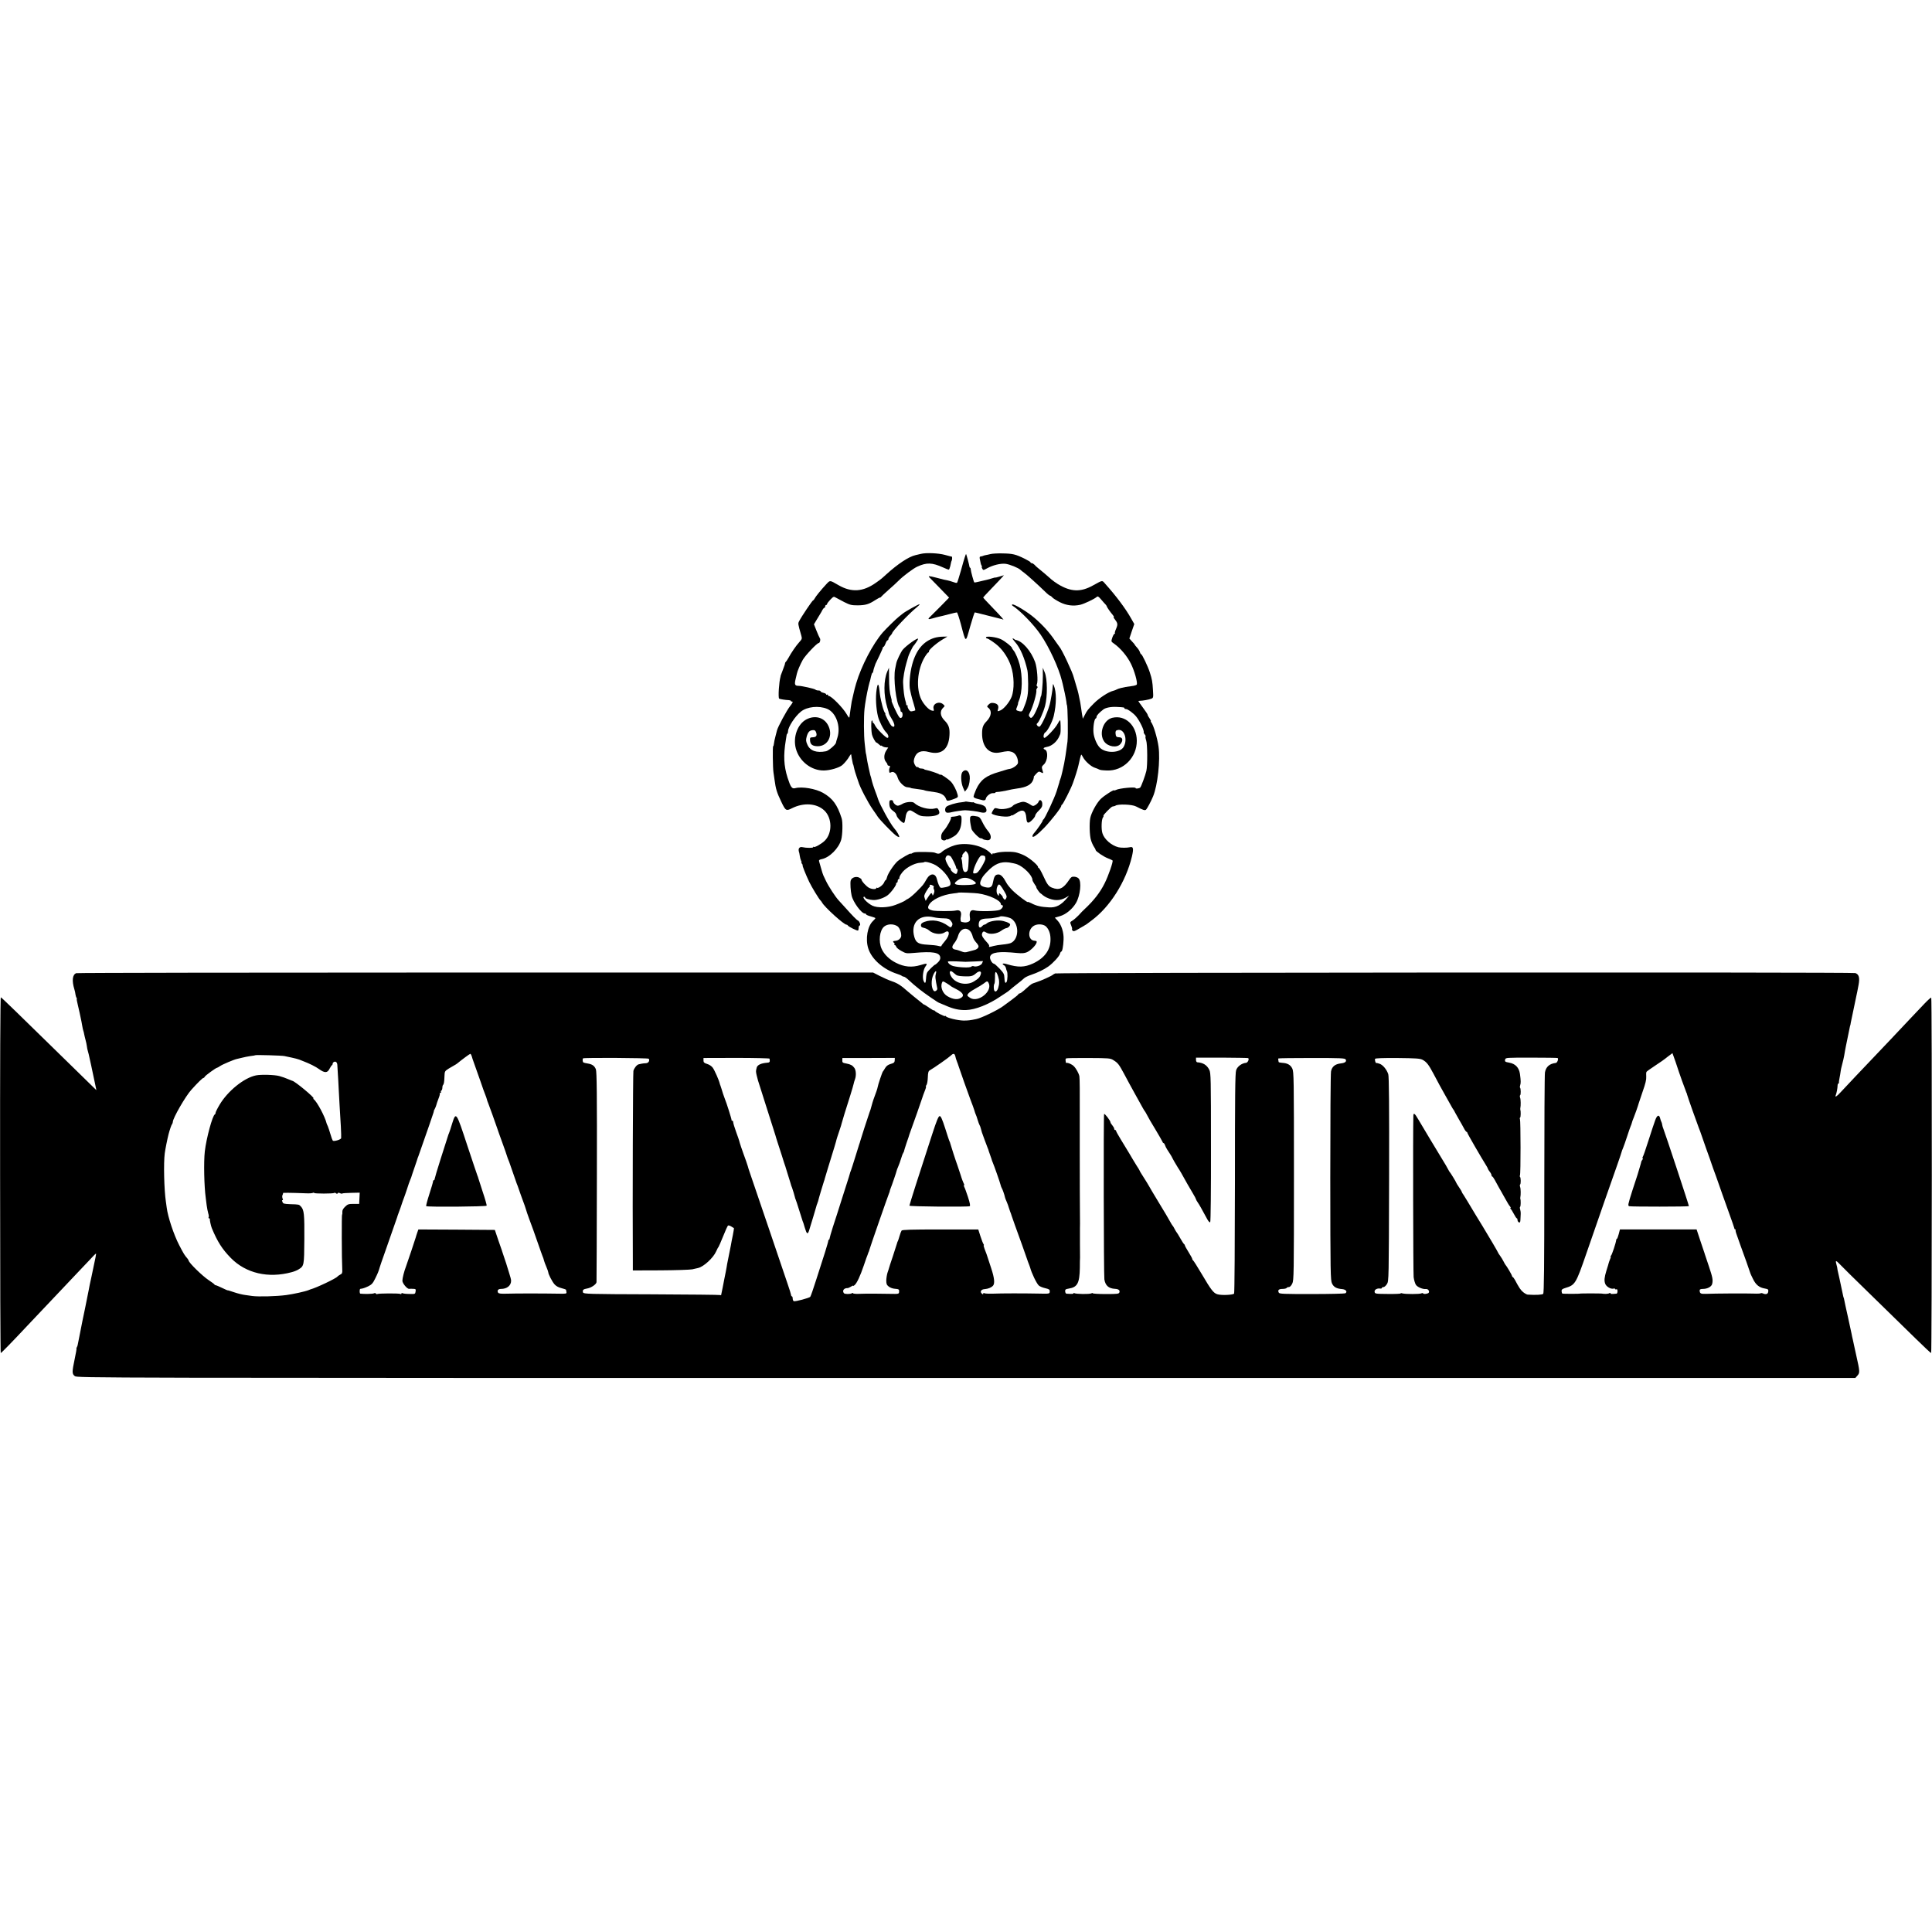 <?xml version="1.0" standalone="no"?>
<!DOCTYPE svg PUBLIC "-//W3C//DTD SVG 20010904//EN"
 "http://www.w3.org/TR/2001/REC-SVG-20010904/DTD/svg10.dtd">
<svg version="1.0" xmlns="http://www.w3.org/2000/svg"
 width="2079pt" height="2079pt" viewBox="0 0 2079 2079"
 preserveAspectRatio="xMidYMid meet">
<g transform="translate(0,2079) scale(0.1,-0.1)"
fill="#000000" stroke="none">
<path d="M9910 14830 c-19 -4 -46 -11 -59 -14 -73 -17 -188 -93 -313 -206 -56
-51 -60 -54 -114 -92 -137 -97 -261 -105 -399 -26 -99 57 -91 56 -133 12 -60
-65 -116 -134 -126 -155 -5 -10 -12 -19 -16 -19 -8 0 -126 -176 -150 -223 -14
-29 -15 -25 23 -157 9 -33 7 -38 -22 -70 -34 -37 -85 -111 -117 -170 -11 -19
-23 -38 -27 -41 -5 -3 -9 -10 -9 -15 -1 -10 -4 -21 -30 -89 -11 -27 -19 -51
-19 -52 1 -2 1 -4 0 -5 -16 -54 -27 -223 -15 -235 5 -6 70 -16 104 -17 12 -1
22 -4 22 -8 0 -5 7 -8 15 -8 11 0 3 -16 -24 -50 -35 -44 -130 -220 -140 -260
-2 -8 -10 -38 -17 -66 -8 -29 -15 -64 -16 -78 -1 -14 -5 -26 -8 -26 -7 0 -4
-235 3 -280 3 -19 9 -57 12 -83 13 -97 24 -134 72 -234 47 -99 53 -102 116
-70 126 63 266 53 348 -25 85 -81 87 -244 4 -325 -36 -35 -109 -76 -119 -66
-3 4 -6 2 -6 -4 0 -9 -74 -9 -117 1 -26 6 -43 -12 -38 -39 2 -11 4 -20 5 -20
1 0 3 -15 6 -33 2 -18 9 -42 14 -53 6 -10 8 -19 4 -19 -3 0 -1 -7 6 -15 7 -8
10 -15 7 -15 -7 0 34 -102 71 -180 26 -55 109 -191 122 -200 4 -3 11 -13 16
-22 27 -50 235 -238 263 -238 5 0 11 -3 13 -7 5 -14 105 -63 112 -56 3 3 6 17
6 30 0 13 4 23 9 23 16 0 3 43 -16 54 -18 9 -59 52 -136 138 -21 24 -53 59
-72 79 -37 40 -110 152 -139 214 -10 22 -22 47 -26 55 -4 8 -15 42 -24 75 -9
33 -19 67 -22 77 -4 12 4 18 28 23 85 17 183 116 210 209 15 54 18 191 5 230
-47 147 -96 214 -200 274 -79 45 -226 70 -299 51 -36 -10 -50 10 -83 112 -41
130 -46 240 -19 404 4 28 8 53 9 57 0 3 3 10 8 14 4 4 7 15 7 25 0 45 76 162
139 212 66 53 193 66 282 29 95 -39 148 -187 111 -307 -9 -27 -16 -53 -16 -57
-2 -20 -79 -86 -107 -92 -101 -20 -171 4 -200 69 -17 38 -18 51 -9 86 14 51
31 70 66 72 21 2 29 -4 37 -26 11 -35 0 -50 -40 -51 -25 -1 -28 -4 -26 -34 2
-43 26 -61 82 -62 113 0 171 122 109 231 -45 80 -139 104 -228 59 -97 -49
-149 -191 -116 -315 37 -137 166 -238 302 -236 68 1 163 29 198 58 29 26 58
62 78 97 10 17 18 24 18 16 1 -8 3 -24 5 -35 2 -11 6 -31 9 -45 2 -14 5 -25 6
-25 2 0 5 -15 14 -54 3 -13 13 -47 23 -75 9 -28 18 -53 19 -56 16 -58 104
-227 157 -302 23 -33 47 -67 52 -76 23 -35 153 -169 193 -200 18 -14 35 -22
38 -19 7 7 -24 61 -56 97 -39 45 -152 251 -171 310 -4 14 -19 57 -34 95 -14
39 -28 81 -31 95 -3 14 -8 34 -11 45 -4 11 -7 22 -8 25 0 3 -9 39 -18 80 -9
41 -19 91 -21 110 -3 19 -5 35 -6 35 -1 0 -3 11 -5 25 -1 14 -6 54 -10 90 -10
83 -11 285 -2 372 6 59 26 171 42 238 12 50 14 55 16 60 1 3 3 10 4 15 12 56
19 75 24 75 4 0 7 8 8 18 1 9 7 31 13 47 6 17 11 31 11 32 0 1 18 39 40 83 21
44 39 85 39 90 0 6 4 10 8 10 4 0 14 16 21 35 7 19 17 35 22 35 5 0 9 6 9 13
0 7 9 23 20 35 11 12 20 24 20 27 0 22 183 214 264 279 20 16 34 31 32 34 -6
5 -158 -80 -183 -102 -7 -6 -24 -20 -39 -31 -31 -24 -138 -129 -175 -171 -107
-124 -230 -359 -286 -548 -14 -48 -17 -60 -28 -108 -4 -20 -17 -75 -20 -88 -1
-3 -5 -32 -10 -65 -5 -33 -9 -64 -10 -70 -1 -5 -3 -19 -4 -30 -1 -14 -9 -6
-30 30 -39 68 -164 195 -191 195 -6 0 -10 5 -10 11 0 5 -4 7 -10 4 -5 -3 -10
-2 -10 4 0 5 -13 12 -30 16 -16 4 -30 11 -30 16 0 5 -10 9 -23 9 -13 0 -27 4
-32 9 -10 10 -149 41 -182 41 -38 0 -45 13 -33 66 7 27 13 56 15 64 5 27 38
104 64 150 25 45 152 180 170 180 14 0 24 39 13 53 -5 7 -21 43 -36 81 l-27
68 28 47 c15 25 33 55 40 66 7 11 18 30 24 43 7 12 16 22 21 22 4 0 8 7 8 15
0 8 5 15 10 15 6 0 10 5 10 10 0 6 16 27 36 48 32 33 37 35 57 22 12 -7 54
-29 92 -49 62 -31 78 -35 146 -35 83 1 120 12 187 56 24 15 47 28 52 28 4 0
10 3 12 8 2 4 37 36 77 72 41 36 91 81 110 101 49 50 159 132 201 151 102 47
160 45 278 -8 29 -13 56 -24 61 -24 5 0 12 17 17 38 9 43 11 51 13 55 7 8 10
47 3 47 -4 0 -37 9 -74 19 -70 19 -200 25 -258 11z"/>
<path d="M10660 14828 c-19 -5 -44 -10 -55 -12 -11 -2 -21 -5 -22 -6 -4 -3
-19 -7 -34 -9 -8 -1 -9 -12 -4 -33 3 -18 7 -37 9 -43 1 -5 5 -16 9 -22 5 -7 6
-13 2 -13 -3 0 -1 -9 5 -19 10 -19 11 -19 53 4 59 33 144 54 197 48 46 -6 138
-43 162 -66 7 -7 24 -20 37 -29 27 -19 147 -127 222 -200 27 -27 53 -48 58
-48 4 0 16 -8 25 -19 9 -10 45 -33 81 -51 69 -35 144 -45 219 -28 43 10 150
61 176 83 13 12 20 8 50 -27 19 -23 41 -47 48 -54 6 -7 12 -15 12 -19 0 -7 38
-62 64 -92 11 -13 16 -23 11 -23 -4 0 -2 -8 6 -17 37 -47 40 -60 20 -107 -11
-24 -17 -47 -14 -50 4 -3 2 -6 -4 -6 -5 0 -16 -19 -24 -42 -13 -41 -13 -42 16
-62 70 -48 145 -137 185 -219 38 -77 72 -198 63 -223 -2 -6 -27 -14 -56 -17
-29 -4 -59 -8 -67 -10 -8 -2 -31 -7 -50 -11 -19 -5 -39 -12 -45 -16 -5 -4 -22
-10 -37 -14 -49 -11 -151 -78 -208 -136 -66 -67 -72 -76 -98 -126 l-20 -38 -5
29 c-3 17 -9 52 -12 78 -8 59 -10 68 -30 162 -2 11 -13 52 -25 90 -12 39 -23
77 -25 85 -12 54 -131 306 -155 330 -3 3 -25 34 -50 70 -58 85 -127 162 -216
239 -77 67 -230 159 -242 146 -4 -3 -2 -9 4 -13 83 -53 228 -203 302 -311 92
-135 195 -358 228 -493 2 -10 6 -26 9 -35 12 -46 36 -162 40 -193 2 -19 4 -35
5 -35 10 0 15 -322 7 -395 -4 -25 -8 -61 -11 -80 -3 -19 -8 -51 -10 -70 -7
-48 -22 -126 -32 -165 -2 -5 -6 -22 -9 -37 -3 -15 -10 -40 -16 -55 -6 -16 -10
-28 -9 -28 1 0 -1 -7 -4 -15 -2 -8 -14 -46 -26 -85 -24 -75 -128 -298 -142
-303 -4 -2 -8 -8 -8 -13 0 -10 -64 -102 -92 -133 -10 -11 -18 -26 -18 -33 0
-26 52 12 130 93 77 81 180 213 180 232 0 6 4 12 9 14 10 4 95 171 116 230 23
62 53 159 59 188 15 71 28 120 32 120 2 0 10 -13 18 -28 22 -43 86 -100 126
-113 19 -7 40 -14 45 -18 13 -7 30 -10 85 -12 177 -8 325 140 323 322 -2 164
-124 278 -263 245 -97 -23 -148 -170 -88 -255 39 -56 136 -72 174 -28 31 36
27 72 -9 73 -34 1 -40 7 -43 43 -1 23 3 31 22 35 70 18 112 -97 66 -180 -37
-68 -193 -74 -257 -9 -31 30 -63 105 -68 160 -6 56 8 148 23 153 6 2 10 11 10
19 0 14 29 45 72 78 25 20 83 31 143 28 79 -4 85 -5 85 -15 0 -4 7 -8 17 -8
19 0 79 -44 108 -79 40 -49 90 -153 82 -172 -1 -3 4 -13 12 -23 8 -9 11 -19 8
-22 -3 -3 0 -22 7 -42 14 -39 15 -271 2 -327 -11 -48 -55 -168 -66 -179 -11
-11 -50 -16 -50 -6 0 15 -176 -2 -210 -20 -11 -6 -20 -8 -20 -5 0 13 -106 -54
-146 -93 -44 -44 -101 -148 -112 -206 -11 -57 -7 -191 8 -236 7 -25 22 -57 32
-72 10 -14 18 -30 18 -35 1 -14 86 -72 132 -89 24 -9 46 -20 50 -23 10 -9 -45
-167 -86 -248 -49 -98 -117 -185 -218 -279 -13 -11 -40 -39 -60 -62 -21 -22
-51 -48 -67 -58 -28 -17 -28 -18 -14 -52 8 -19 12 -36 9 -39 -3 -3 0 -11 7
-18 9 -9 21 -6 57 15 25 15 56 33 70 41 14 8 27 16 30 19 3 3 23 18 45 34 199
146 370 417 435 687 21 90 16 112 -23 102 -27 -7 -95 -7 -122 0 -76 19 -153
87 -172 151 -14 44 -10 151 6 170 6 7 8 15 5 18 -6 6 83 97 97 99 13 2 29 6
32 9 25 20 179 15 222 -8 78 -40 94 -45 107 -35 12 11 54 89 76 143 50 120 79
391 59 535 -13 93 -55 234 -78 261 -6 8 -8 14 -5 14 4 0 -2 13 -13 29 -12 16
-21 33 -21 39 0 5 -22 39 -50 76 -27 37 -50 69 -50 71 0 2 8 4 18 4 27 0 94
12 120 22 23 9 24 12 19 92 -5 90 -10 118 -34 192 -21 65 -83 195 -93 195 -4
0 -10 10 -14 23 -3 12 -17 34 -31 49 -14 15 -25 29 -25 32 0 2 -13 18 -29 34
l-28 31 26 78 27 78 -34 60 c-60 107 -163 244 -279 373 -35 40 -24 41 -130
-17 -134 -75 -239 -71 -378 13 -27 17 -59 40 -71 51 -25 23 -118 103 -147 125
-10 8 -27 23 -35 33 -9 9 -22 17 -29 17 -7 0 -13 4 -13 8 0 5 -28 22 -62 39
-100 49 -128 56 -243 58 -49 1 -106 -2 -125 -7z"/>
<path d="M10380 14788 c-7 -24 -14 -47 -16 -53 -2 -11 -43 -154 -49 -170 -1
-5 -6 -19 -10 -31 -6 -20 -8 -21 -48 -7 -23 8 -51 16 -62 18 -24 4 -42 8 -121
29 -78 20 -90 20 -72 2 7 -7 57 -59 112 -115 l99 -102 -84 -86 c-46 -47 -96
-97 -111 -111 -40 -36 -35 -42 19 -26 26 8 57 16 68 18 11 2 57 13 102 25 45
12 85 21 90 21 5 0 24 -57 43 -127 55 -208 49 -206 99 -28 24 85 47 155 51
155 4 0 61 -14 126 -31 65 -17 130 -33 143 -36 14 -2 29 -7 35 -10 16 -10 -19
30 -121 136 -51 52 -93 98 -93 101 0 3 42 48 93 101 50 52 101 105 111 117
l19 22 -46 -14 c-26 -8 -47 -13 -47 -11 0 2 -21 -4 -47 -12 -27 -8 -59 -17
-73 -19 -14 -3 -42 -10 -64 -15 -21 -6 -40 -8 -42 -6 -6 6 -37 119 -38 140 0
9 -3 17 -6 17 -4 0 -7 6 -8 13 -1 14 -32 131 -36 135 -2 1 -9 -17 -16 -40z"/>
<path d="M10055 13926 c-119 -37 -197 -131 -239 -286 -26 -95 -36 -230 -22
-278 3 -10 7 -30 10 -45 3 -15 15 -59 27 -97 12 -39 20 -72 18 -74 -2 -2 -15
-6 -30 -9 -20 -5 -28 -1 -42 22 -9 15 -14 31 -10 35 3 3 1 6 -5 6 -7 0 -11 3
-10 8 1 4 -4 27 -12 52 -10 37 -18 97 -22 185 -2 37 17 149 34 204 11 36 21
71 22 76 2 14 48 109 56 115 10 9 50 68 50 75 0 20 -129 -72 -167 -118 -19
-24 -62 -113 -68 -143 -3 -16 -9 -42 -12 -59 -22 -102 10 -373 49 -419 4 -6 8
-18 8 -28 0 -10 4 -18 9 -18 15 0 19 -49 4 -61 -11 -9 -17 -8 -28 7 -22 28
-89 174 -80 174 2 0 -1 15 -6 33 -16 52 -22 115 -22 222 l-1 100 -18 -41 c-40
-93 -41 -253 -1 -384 9 -30 18 -61 19 -69 1 -7 17 -36 34 -64 35 -57 32 -96
-5 -69 -15 10 -78 132 -68 132 4 0 3 4 -3 8 -6 4 -19 38 -29 76 -23 93 -24
102 -31 166 -9 80 -20 83 -31 9 -13 -83 -6 -202 15 -290 14 -54 60 -143 88
-170 24 -23 33 -59 13 -59 -17 0 -117 100 -131 131 -7 16 -16 29 -20 29 -5 0
-8 7 -8 16 0 8 -4 13 -9 10 -9 -6 -7 -112 3 -153 6 -27 38 -83 46 -83 4 0 16
-9 28 -20 12 -12 22 -18 22 -14 0 3 6 1 14 -5 7 -6 24 -12 38 -13 l26 -2 -23
-36 c-25 -40 -25 -92 -1 -119 9 -10 16 -23 16 -29 0 -7 7 -12 16 -12 11 0 14
-5 9 -17 -8 -21 -8 -22 -6 -46 1 -14 5 -16 19 -8 27 15 59 -11 73 -60 13 -43
68 -98 99 -100 21 -2 38 -5 43 -9 2 -2 17 -4 90 -14 27 -3 52 -8 56 -11 5 -2
23 -7 42 -9 19 -3 51 -8 73 -11 60 -8 100 -32 113 -65 10 -27 15 -30 40 -24
15 4 43 14 61 21 30 12 33 17 27 41 -12 47 -44 110 -72 140 -29 30 -113 87
-113 76 0 -4 -6 -2 -12 3 -13 10 -109 42 -140 47 -10 1 -21 5 -24 9 -4 4 -18
7 -30 7 -13 0 -26 5 -29 10 -4 6 -10 8 -15 5 -5 -3 -17 9 -26 26 -13 26 -14
39 -5 69 20 67 74 91 156 68 133 -36 213 27 222 178 5 78 -7 115 -54 162 -47
47 -52 102 -12 138 18 17 18 17 -3 36 -44 38 -115 4 -102 -48 6 -25 5 -26 -20
-20 -30 7 -79 58 -108 111 -64 121 -49 331 35 468 16 26 33 47 38 47 6 0 8 4
5 9 -8 12 74 85 141 126 l58 35 -50 -1 c-27 0 -68 -6 -90 -13z"/>
<path d="M10610 13931 c0 -6 5 -11 11 -11 13 0 90 -52 122 -83 58 -54 108
-133 135 -212 36 -105 39 -255 7 -335 -24 -59 -85 -132 -123 -146 -30 -11 -30
-11 -22 17 10 36 -5 57 -47 64 -25 4 -38 0 -54 -16 -20 -20 -20 -23 -6 -34 43
-31 37 -91 -16 -146 -38 -39 -48 -65 -49 -127 -2 -148 75 -233 192 -209 79 16
94 17 128 6 35 -12 60 -49 66 -99 3 -25 -3 -35 -28 -55 -17 -13 -42 -26 -56
-28 -14 -2 -32 -6 -40 -9 -8 -3 -42 -13 -75 -23 -144 -41 -203 -86 -251 -189
-17 -39 -30 -75 -27 -82 2 -6 19 -15 36 -19 18 -4 37 -9 42 -11 32 -11 50 -8
53 11 6 29 51 63 78 60 13 -1 24 1 24 5 0 4 10 8 23 8 19 0 68 8 157 28 14 3
39 7 55 9 102 13 155 42 174 96 5 16 8 29 5 29 -3 0 8 14 24 31 25 27 32 30
50 20 30 -16 31 -15 19 24 -9 31 -8 37 16 59 41 38 49 145 11 160 -25 10 -15
23 22 29 48 8 99 49 126 100 11 23 20 43 19 45 0 1 -1 3 0 5 5 20 2 137 -3
137 -4 0 -17 -19 -29 -42 -22 -42 -121 -148 -140 -148 -17 0 -9 49 9 59 24 13
76 114 91 176 30 130 31 255 1 329 -8 20 -9 20 -11 -4 -2 -33 -6 -58 -13 -100
-4 -19 -9 -48 -12 -65 -13 -82 -98 -275 -120 -275 -18 0 -37 27 -24 35 19 12
67 118 86 190 27 102 25 291 -4 360 l-21 50 1 -85 c0 -92 -13 -225 -22 -225
-1 0 -3 -9 -5 -20 -11 -63 -60 -177 -85 -200 -15 -14 -18 -14 -30 1 -12 13
-11 21 3 47 33 62 76 213 69 241 -2 4 2 14 8 21 8 9 8 15 0 20 -6 3 -7 13 -2
23 14 31 2 178 -19 237 -44 122 -140 230 -211 239 -3 1 -10 4 -14 9 -4 4 -12
7 -17 7 -5 0 8 -19 28 -41 53 -59 102 -173 131 -304 4 -16 7 -82 8 -145 1
-108 -8 -160 -41 -240 -3 -8 -7 -17 -8 -20 -12 -34 -19 -39 -44 -34 -40 10
-42 13 -26 50 7 18 12 34 10 34 -2 0 2 15 10 33 37 88 40 263 7 387 -15 56
-46 129 -65 150 -9 11 -17 23 -17 27 0 13 -76 74 -118 94 -49 24 -162 38 -162
20z"/>
<path d="M10357 12483 c-21 -24 -17 -115 7 -170 l19 -42 17 22 c23 29 33 63
36 119 3 75 -40 114 -79 71z"/>
<path d="M9570 12143 c1 -41 11 -59 49 -86 14 -9 26 -27 28 -39 4 -28 71 -94
83 -82 5 5 11 32 15 59 5 48 24 75 50 75 6 0 33 -14 60 -32 41 -27 58 -32 114
-33 73 -2 130 12 138 33 3 7 0 24 -7 37 -10 19 -17 22 -40 15 -61 -17 -175 13
-224 61 -17 16 -90 10 -124 -11 -18 -11 -41 -20 -51 -20 -20 0 -51 30 -51 48
0 7 -9 12 -20 12 -17 0 -20 -7 -20 -37z"/>
<path d="M11176 12163 c-3 -10 -18 -26 -33 -35 -25 -15 -28 -15 -64 9 -20 13
-50 25 -66 25 -27 1 -101 -27 -113 -42 -21 -29 -122 -47 -165 -30 -12 4 -26 5
-32 2 -11 -8 -36 -52 -31 -57 33 -27 180 -44 206 -23 6 6 12 7 12 4 0 -4 20 7
44 23 71 49 104 34 110 -50 5 -60 18 -66 60 -26 20 19 36 42 36 51 0 9 17 33
39 54 31 30 38 44 37 72 -1 39 -30 55 -40 23z"/>
<path d="M10387 12164 c-1 -2 -23 -5 -47 -8 -54 -5 -135 -30 -155 -46 -20 -17
-19 -56 1 -64 9 -3 33 -2 53 4 33 8 121 21 146 21 41 -1 133 -12 167 -22 52
-13 74 3 59 43 -10 26 -32 37 -106 52 -5 1 -16 5 -22 9 -7 5 -13 6 -13 4 0 -2
-18 -1 -40 3 -22 4 -41 6 -43 4z"/>
<path d="M10318 12015 c-5 -5 -46 -13 -72 -14 -11 -1 -17 -4 -13 -7 9 -9 -38
-98 -73 -137 -28 -33 -35 -52 -32 -88 2 -20 36 -31 51 -16 6 6 11 8 11 4 0
-10 79 31 99 51 36 36 52 75 57 136 3 49 1 65 -10 69 -8 3 -16 4 -18 2z"/>
<path d="M10439 11988 c-2 -30 1 -51 15 -117 4 -23 80 -101 97 -101 9 0 19 -3
23 -7 3 -4 12 -8 19 -9 7 -1 17 -3 22 -4 55 -12 64 47 14 101 -16 19 -42 59
-57 91 -21 45 -32 57 -55 62 -58 12 -77 8 -78 -16z"/>
<path d="M10274 11694 c-52 -15 -113 -47 -141 -73 -22 -21 -40 -22 -76 -6 -18
8 -189 10 -217 3 -8 -2 -21 -7 -27 -11 -7 -5 -13 -6 -13 -3 0 10 -109 -53
-141 -81 -40 -36 -106 -135 -114 -173 -4 -16 -10 -30 -13 -30 -4 0 -13 -12
-19 -28 -13 -28 -65 -66 -77 -55 -3 3 -6 2 -6 -3 0 -15 -42 -15 -76 1 -29 14
-84 73 -84 92 0 4 -12 13 -26 20 -35 16 -82 -1 -90 -34 -6 -23 -1 -113 10
-159 15 -70 106 -194 142 -194 8 0 14 -4 14 -9 0 -5 23 -15 50 -22 28 -7 50
-16 50 -19 0 -4 -12 -17 -26 -31 -59 -55 -83 -192 -51 -294 36 -116 162 -227
312 -275 22 -7 44 -16 49 -21 6 -5 16 -9 23 -9 7 0 30 -16 50 -35 47 -43 56
-51 118 -101 49 -40 200 -144 210 -145 2 0 33 -13 67 -28 85 -38 149 -52 223
-50 100 3 245 60 373 148 30 20 61 41 70 46 9 6 21 15 27 21 8 8 46 38 123 99
7 5 21 18 31 27 9 10 44 27 77 38 71 24 137 56 184 89 51 36 119 110 126 137
3 13 10 24 14 24 11 0 22 55 25 129 4 77 -23 161 -66 206 l-28 30 57 17 c64
19 133 77 171 142 46 80 62 230 27 264 -8 9 -29 17 -46 18 -26 2 -35 -4 -55
-34 -63 -95 -107 -115 -185 -84 -36 14 -53 37 -95 130 -21 45 -42 82 -47 82
-4 0 -8 5 -8 11 0 19 -89 94 -144 122 -29 15 -74 31 -100 36 -56 10 -171 6
-208 -8 -14 -5 -29 -7 -32 -4 -3 4 -6 0 -6 -7 0 -9 -7 -6 -20 8 -77 82 -259
123 -386 86z m149 -170 c-4 -91 -7 -105 -25 -115 -24 -13 -40 14 -42 74 -2 30
-6 59 -10 65 -3 6 -2 13 4 17 6 4 8 10 5 15 -3 5 4 19 16 31 l22 22 17 -20
c13 -16 16 -37 13 -89z m-196 53 c13 -8 63 -110 63 -127 0 -6 4 -10 9 -10 11
0 6 -39 -7 -52 -11 -11 -62 29 -62 48 0 8 -3 14 -7 14 -5 0 -19 22 -32 49 -19
38 -21 52 -12 69 11 20 25 23 48 9z m374 -6 c0 -3 2 -13 3 -21 2 -8 -16 -46
-39 -85 -34 -55 -49 -71 -69 -73 -23 -3 -26 0 -23 20 9 55 65 166 86 171 18 4
41 -2 42 -12z m-517 -101 c79 -53 150 -150 144 -193 -2 -17 -14 -25 -48 -33
-25 -6 -50 -9 -57 -7 -12 5 -28 39 -41 92 -16 69 -73 68 -112 -1 -32 -57 -35
-61 -106 -132 -33 -33 -74 -68 -90 -76 -16 -8 -31 -17 -34 -21 -6 -6 -59 -30
-105 -47 -79 -30 -192 -34 -247 -8 -56 27 -120 96 -88 96 6 0 10 -4 10 -9 0
-10 42 -23 85 -26 43 -3 114 20 155 50 37 27 101 115 93 127 -2 5 1 8 6 8 6 0
11 9 11 20 0 11 5 20 10 20 6 0 9 3 8 8 -4 18 23 61 58 92 47 41 117 73 167
76 21 1 40 4 43 7 12 11 99 -15 138 -43z m860 20 c74 -28 166 -122 166 -169 0
-7 10 -27 22 -44 13 -18 22 -33 20 -35 -4 -4 32 -57 45 -65 7 -4 18 -13 25
-20 7 -6 24 -17 38 -24 80 -38 146 -38 210 -1 l35 20 -20 -23 c-67 -80 -121
-108 -198 -103 -84 4 -136 16 -188 44 -22 11 -39 17 -39 14 0 -11 -114 75
-164 124 -28 28 -60 67 -70 89 -28 54 -56 83 -80 83 -37 0 -48 -17 -63 -94 -7
-41 -30 -54 -76 -44 -57 12 -70 31 -52 74 15 35 22 46 69 95 79 83 144 110
236 98 31 -5 69 -13 84 -19z m-481 -170 c67 -39 48 -52 -80 -54 -101 -1 -127
9 -95 37 53 48 112 54 175 17z m349 -130 c22 -38 24 -49 15 -67 -10 -17 -14
-19 -24 -7 -7 7 -13 17 -13 22 0 5 -9 17 -20 27 -19 17 -20 17 -20 -1 -1 -18
-1 -18 -16 1 -16 21 -12 79 8 102 12 15 27 -3 70 -77z m-772 70 c8 -5 11 -12
8 -16 -4 -4 -3 -15 2 -25 7 -12 6 -27 -2 -46 -9 -22 -12 -24 -15 -10 -7 26
-15 21 -45 -25 l-27 -42 -10 28 c-9 23 -7 34 15 72 14 24 30 47 35 50 5 3 7
10 4 15 -8 12 16 11 35 -1z m485 -84 c120 -17 245 -76 245 -115 0 -6 5 -11 10
-11 25 0 8 -38 -22 -51 -35 -15 -220 -19 -270 -6 -40 11 -59 -13 -52 -67 6
-38 3 -46 -14 -55 -12 -6 -31 -9 -44 -7 -13 3 -26 5 -29 5 -13 2 -17 29 -9 64
10 47 -12 70 -55 59 -37 -9 -209 -8 -248 0 -49 12 -59 25 -42 58 30 58 143
112 265 126 30 3 56 7 58 9 3 3 173 -4 207 -9z m-475 -257 c25 -6 71 -11 103
-11 49 -1 61 -5 78 -26 21 -27 23 -40 9 -62 -8 -12 -13 -12 -37 6 -79 58 -172
74 -255 44 -28 -11 -38 -20 -38 -36 0 -17 8 -24 33 -29 17 -4 41 -15 52 -25
44 -41 127 -52 170 -24 57 38 61 -26 5 -91 -22 -25 -40 -50 -40 -55 0 -5 -15
-4 -32 1 -18 5 -70 11 -115 13 -98 5 -126 21 -144 83 -43 153 53 249 211 212z
m835 -16 c84 -59 81 -218 -6 -260 -13 -6 -53 -14 -89 -17 -36 -3 -81 -11 -100
-16 -43 -12 -53 -13 -46 -1 3 5 -5 20 -17 33 -49 53 -65 79 -60 98 8 30 19 33
48 14 36 -23 116 -13 160 21 19 14 43 26 55 28 20 3 39 22 40 39 0 15 -60 38
-106 42 -54 4 -122 -10 -145 -30 -8 -8 -20 -14 -26 -14 -6 0 -16 -7 -23 -15
-23 -28 -41 -18 -38 21 3 44 25 58 93 60 28 1 52 3 55 4 3 1 21 4 40 7 19 2
37 7 40 10 11 10 100 -6 125 -24z m-1228 -80 c22 -15 40 -58 41 -100 1 -27
-29 -55 -62 -57 -27 -1 -33 -10 -16 -21 6 -4 8 -11 5 -16 -4 -5 -2 -9 4 -9 5
0 12 -8 16 -19 3 -10 28 -30 56 -45 48 -27 54 -27 137 -20 199 18 274 5 280
-48 2 -17 -5 -34 -23 -52 -14 -14 -28 -26 -31 -26 -9 0 -76 -65 -87 -85 -6
-11 -11 -39 -12 -63 -3 -52 -10 -61 -25 -31 -18 33 -7 124 19 159 25 35 18 37
-54 15 -92 -28 -175 -21 -265 25 -70 35 -127 91 -153 150 -36 79 -22 198 27
239 36 30 100 32 143 4z m1597 -1 c30 -28 48 -72 50 -126 6 -121 -58 -213
-188 -274 -92 -42 -159 -44 -282 -7 -42 13 -60 5 -29 -13 9 -4 17 -18 20 -30
2 -12 7 -27 10 -32 10 -16 8 -97 -3 -116 -13 -23 -22 -5 -24 47 -1 36 -9 50
-52 96 -28 29 -55 53 -61 53 -19 1 -47 51 -41 75 12 48 97 60 291 40 53 -5 78
-3 105 8 39 17 95 72 104 102 5 16 1 20 -21 22 -77 4 -76 129 0 165 38 18 94
13 121 -10z m-813 -53 c10 -12 21 -36 25 -53 3 -18 19 -46 35 -64 16 -17 29
-37 29 -45 0 -18 -21 -36 -47 -41 -11 -3 -38 -10 -61 -16 -34 -11 -47 -10 -79
3 -21 8 -42 15 -48 16 -53 6 -61 29 -25 73 15 19 33 52 39 74 21 78 87 105
132 53z m-51 -329 c8 0 54 2 102 4 l86 4 -10 -24 c-11 -24 -64 -42 -92 -31 -7
3 -18 1 -24 -5 -14 -14 -131 -10 -197 7 -28 8 -54 30 -55 47 0 4 39 5 88 3 48
-3 94 -5 102 -5z m-319 -127 c-9 -32 -7 -52 15 -160 3 -18 -25 -38 -37 -26
-29 29 -32 119 -4 177 20 42 37 48 26 9z m201 0 c23 -22 37 -26 98 -29 80 -3
97 1 135 34 32 28 60 22 49 -10 -9 -33 -23 -48 -72 -78 -76 -49 -195 -27 -243
47 -21 32 -25 63 -7 63 7 0 24 -12 40 -27z m468 -28 c15 -46 15 -83 1 -128
-17 -50 -46 -48 -47 3 -1 19 2 40 7 45 4 6 6 38 6 72 -2 67 12 71 33 8z m-551
-77 c20 -12 38 -25 41 -28 3 -4 30 -19 62 -35 61 -31 84 -62 62 -83 -37 -34
-95 -31 -161 9 -49 30 -75 96 -57 143 8 20 10 20 53 -6z m449 5 c46 -88 -110
-215 -197 -162 -17 10 -31 22 -31 27 0 18 28 42 85 73 33 18 74 43 90 55 36
29 42 29 53 7z"/>
<path d="M821 10318 c-42 -15 -49 -81 -21 -173 5 -16 11 -41 12 -55 2 -14 7
-31 11 -37 5 -7 6 -13 3 -13 -2 0 2 -28 11 -62 8 -35 16 -72 19 -83 4 -21 11
-54 20 -95 3 -14 7 -38 10 -55 3 -16 7 -37 10 -45 3 -8 8 -26 10 -40 3 -14 9
-42 15 -63 6 -21 12 -51 14 -67 2 -16 6 -38 10 -49 3 -11 8 -28 10 -38 2 -10
13 -61 25 -113 27 -125 29 -134 44 -208 l13 -63 -39 38 c-22 21 -123 120 -226
221 -586 574 -754 737 -763 740 -6 3 -9 -701 -8 -1912 0 -1054 3 -1916 7
-1916 6 0 124 121 287 295 61 64 139 148 175 185 36 38 117 123 180 190 63 67
142 150 175 185 33 34 92 96 131 138 39 43 73 77 76 77 5 0 -1 -29 -47 -245
-15 -66 -28 -131 -30 -145 -2 -14 -20 -104 -40 -200 -20 -96 -39 -186 -41
-200 -3 -14 -12 -60 -20 -102 -9 -43 -17 -83 -18 -90 -1 -7 -5 -19 -9 -25 -5
-7 -6 -13 -4 -13 3 0 -6 -51 -19 -112 -30 -143 -30 -162 1 -186 25 -20 105
-20 9592 -20 l9568 0 23 26 c27 31 26 43 -14 221 -8 36 -17 77 -20 91 -3 14
-10 45 -15 70 -6 25 -13 56 -15 70 -3 14 -21 95 -39 180 -19 85 -37 166 -39
180 -3 14 -5 25 -6 25 -1 0 -3 7 -5 15 -18 87 -37 178 -41 193 -2 9 -6 27 -9
40 -2 12 -7 34 -11 49 -3 15 -5 30 -5 33 0 2 -4 18 -9 35 -11 37 -2 38 31 3
14 -16 171 -171 350 -345 178 -174 393 -385 478 -467 85 -83 157 -151 162
-151 8 0 10 3809 1 3824 -2 5 -36 -25 -74 -65 -39 -41 -104 -110 -147 -155
-42 -44 -139 -147 -216 -229 -77 -81 -162 -171 -190 -200 -79 -82 -299 -315
-347 -367 -46 -50 -65 -61 -53 -31 9 23 18 71 19 101 0 12 4 22 8 22 4 0 7 3
6 8 -1 4 2 27 7 52 5 25 10 54 11 65 1 11 5 29 7 40 23 89 28 113 32 135 5 33
14 80 19 105 10 46 36 172 40 195 3 14 5 25 6 25 1 0 4 14 6 30 3 17 14 68 24
115 10 47 21 99 24 115 3 17 8 40 11 53 8 37 12 54 25 125 14 76 4 113 -35
126 -29 11 -8586 6 -8610 -4 -11 -5 -22 -11 -25 -14 -9 -11 -133 -67 -180 -81
-52 -17 -49 -15 -115 -74 -27 -25 -55 -46 -62 -46 -6 0 -13 -4 -15 -10 -2 -5
-37 -34 -78 -64 -41 -31 -80 -59 -86 -63 -58 -43 -233 -128 -289 -139 -68 -14
-86 -16 -137 -16 -62 1 -178 29 -190 46 -4 6 -8 8 -8 3 0 -10 -103 42 -112 57
-4 6 -8 8 -8 3 0 -4 -22 9 -50 28 -27 19 -52 35 -56 35 -3 0 -12 6 -19 13 -8
6 -20 17 -27 22 -31 24 -105 85 -128 105 -73 65 -111 90 -170 110 -36 12 -96
39 -135 59 l-70 36 -4277 0 c-2353 0 -4286 -3 -4297 -7z m17209 -953 c17 -49
33 -97 35 -105 5 -18 63 -179 72 -200 3 -8 7 -18 8 -22 2 -5 3 -9 5 -10 1 -2
3 -10 5 -18 3 -16 111 -321 125 -355 11 -27 22 -58 26 -70 1 -5 26 -75 54
-155 29 -80 56 -156 60 -170 4 -14 25 -70 45 -125 20 -55 43 -120 51 -145 8
-25 18 -52 21 -60 3 -8 7 -19 9 -25 1 -5 28 -80 59 -165 31 -85 57 -161 58
-167 0 -7 5 -13 10 -13 6 0 8 -3 4 -6 -5 -5 5 -36 41 -134 3 -8 6 -17 7 -20 1
-3 5 -14 9 -25 25 -65 100 -279 101 -285 0 -3 13 -31 29 -63 31 -64 68 -93
129 -103 34 -6 38 -10 35 -33 -3 -27 -26 -34 -59 -19 -9 4 -19 4 -23 1 -3 -3
-39 -5 -78 -3 -79 3 -418 1 -510 -3 -58 -2 -68 4 -68 39 0 9 12 14 35 14 47 0
91 23 99 52 11 43 6 70 -35 192 -23 66 -42 126 -44 131 -1 6 -5 17 -8 25 -3 8
-23 66 -43 128 l-37 112 -412 0 -413 0 -13 -50 c-7 -27 -16 -50 -19 -50 -4 0
-7 -6 -8 -12 -2 -30 -47 -164 -56 -170 -6 -4 -8 -8 -4 -8 4 0 1 -15 -7 -32 -7
-18 -14 -37 -15 -43 -3 -12 -4 -17 -24 -80 -21 -69 -25 -105 -13 -138 10 -31
60 -61 88 -54 11 3 19 1 19 -4 0 -4 6 -6 13 -3 9 3 13 -4 13 -21 0 -14 -5 -25
-10 -26 -56 -5 -66 -5 -66 4 0 6 -5 6 -12 1 -11 -8 -53 -10 -83 -4 -12 2 -230
2 -230 0 0 -4 -188 -4 -193 0 -4 3 -7 15 -8 26 -1 17 8 24 40 34 106 32 114
44 226 369 106 308 306 881 335 961 20 56 46 134 50 150 1 3 6 16 12 30 6 14
25 68 42 120 17 52 34 102 38 110 3 8 7 17 8 20 7 26 18 59 26 75 9 20 46 125
54 155 2 8 22 66 43 128 29 81 39 125 37 155 -2 23 -1 47 3 53 4 6 45 35 92
66 47 30 108 73 135 96 28 22 51 39 52 39 0 -1 15 -42 33 -92z m-12955 63 c4
-13 8 -27 10 -33 2 -5 12 -35 23 -65 11 -30 39 -109 62 -175 22 -66 45 -129
50 -140 7 -16 19 -50 25 -75 1 -3 5 -12 8 -20 7 -16 84 -230 97 -270 4 -14 29
-83 55 -155 26 -71 48 -134 49 -140 3 -12 14 -41 26 -70 4 -11 22 -63 40 -115
18 -52 36 -104 40 -115 5 -11 16 -40 24 -65 8 -25 27 -76 41 -115 15 -38 30
-83 35 -100 4 -16 20 -61 34 -100 24 -62 57 -154 125 -350 12 -33 24 -67 28
-75 3 -8 7 -22 9 -31 2 -9 13 -37 24 -63 11 -26 20 -52 20 -57 0 -19 40 -97
65 -127 17 -20 42 -35 75 -43 28 -7 50 -15 51 -18 0 -3 2 -14 4 -23 4 -20 0
-21 -90 -19 -161 3 -460 3 -543 0 -71 -2 -95 0 -102 11 -13 22 0 40 30 40 66
0 110 36 110 89 0 10 -9 47 -21 82 -11 35 -22 69 -23 74 -1 6 -13 42 -26 80
-13 39 -25 73 -26 78 -1 4 -2 8 -3 10 -1 1 -18 52 -39 112 l-37 110 -412 3
-411 2 -13 -37 c-7 -21 -14 -42 -15 -48 -4 -15 -91 -276 -104 -310 -21 -54
-40 -129 -40 -157 0 -28 52 -90 73 -87 7 1 26 1 43 0 28 -1 30 -4 26 -29 -4
-27 -5 -28 -66 -26 -35 0 -68 4 -75 8 -6 4 -11 2 -11 -4 0 -6 -5 -8 -11 -4
-13 8 -236 7 -249 -1 -5 -3 -11 -1 -15 5 -3 6 -14 7 -23 2 -13 -6 -101 -8
-144 -3 -5 1 -8 12 -8 26 0 14 3 25 8 26 25 2 47 10 86 28 36 18 49 32 74 84
27 54 37 79 49 122 1 6 27 80 57 165 101 288 128 365 131 375 1 6 5 17 8 25 8
19 48 132 51 145 2 6 8 21 13 35 6 14 20 57 33 95 12 39 27 81 33 95 6 14 11
27 12 30 0 3 16 50 35 105 19 55 35 102 35 105 1 3 5 12 8 20 6 15 40 112 117
335 51 150 50 145 48 148 -1 1 4 12 11 25 7 13 14 31 16 40 2 9 12 40 23 68
12 29 18 55 15 58 -4 3 -1 6 6 6 7 0 10 4 6 9 -3 5 -1 12 5 16 5 3 10 16 10
29 0 12 3 26 7 30 10 10 14 33 16 95 2 53 3 55 47 83 25 15 52 31 60 35 8 4
21 12 30 19 52 43 135 104 141 104 3 0 10 -10 14 -22z m5201 8 c3 -8 7 -20 8
-28 2 -7 5 -20 9 -28 3 -8 8 -24 13 -35 4 -11 8 -24 10 -30 6 -22 116 -331
124 -350 11 -25 51 -137 53 -150 2 -5 5 -14 8 -20 3 -5 12 -30 19 -55 7 -25
17 -49 20 -55 4 -5 11 -23 15 -40 5 -16 9 -34 11 -40 4 -13 53 -146 61 -165 3
-8 7 -17 8 -20 0 -3 9 -30 20 -60 11 -30 20 -57 20 -60 1 -3 5 -12 8 -20 15
-34 79 -217 84 -240 3 -14 9 -29 13 -35 7 -10 30 -74 34 -98 1 -7 10 -30 20
-52 9 -21 18 -46 20 -55 2 -8 9 -28 15 -45 7 -16 14 -37 16 -45 2 -8 18 -53
35 -100 38 -102 130 -361 134 -375 3 -10 8 -24 23 -62 3 -10 7 -20 8 -23 16
-61 70 -172 93 -193 10 -10 42 -23 69 -29 43 -10 50 -15 49 -35 -1 -26 1 -26
-131 -23 -146 3 -388 3 -480 -1 -44 -1 -86 0 -93 5 -7 4 -12 2 -12 -5 0 -9 -3
-9 -14 0 -25 21 -8 47 31 49 36 3 69 16 88 36 22 23 16 84 -20 192 -20 60 -38
114 -39 119 -2 6 -6 19 -10 30 -5 11 -14 37 -22 58 -8 20 -11 37 -8 37 4 0 2
6 -3 13 -5 6 -20 45 -33 85 l-23 72 -407 0 c-314 0 -410 -3 -418 -12 -5 -7
-15 -33 -22 -58 -7 -25 -15 -49 -18 -55 -4 -5 -7 -14 -8 -20 -1 -5 -21 -68
-45 -140 -24 -71 -44 -132 -44 -135 0 -3 -7 -22 -14 -43 -7 -21 -13 -59 -14
-84 0 -39 4 -50 27 -68 14 -11 43 -22 63 -23 46 -4 50 -6 48 -34 -2 -22 -4
-23 -96 -21 -110 3 -260 3 -342 0 -31 -1 -57 2 -57 6 0 5 -5 5 -12 1 -18 -12
-78 -11 -87 0 -21 28 1 57 42 55 4 0 19 7 33 15 13 9 24 14 24 10 0 -4 7 -1
16 7 24 20 60 96 99 211 19 57 38 110 42 118 3 8 7 18 8 23 2 4 3 8 5 10 1 1
3 9 5 17 3 16 201 585 212 610 4 8 8 20 8 25 1 6 5 17 8 25 13 31 64 180 66
193 0 4 8 24 17 45 9 20 23 60 31 87 8 28 19 55 23 60 5 6 8 13 8 18 0 4 13
45 28 90 16 45 29 84 29 87 1 3 4 12 7 20 7 18 5 12 75 210 30 85 56 160 57
165 2 6 6 19 10 30 5 11 14 37 22 58 8 20 11 37 8 37 -4 0 -1 7 6 15 6 8 13
44 14 81 2 53 6 68 22 77 43 24 203 136 223 156 24 24 39 27 47 7z m-7216 -10
c14 -3 50 -11 80 -17 30 -6 66 -16 80 -21 14 -6 34 -14 45 -18 62 -23 134 -59
169 -85 60 -43 90 -42 112 4 11 20 22 38 27 39 4 2 7 10 7 17 0 7 8 16 17 19
17 7 32 -8 33 -34 1 -8 3 -46 5 -85 3 -38 7 -119 10 -180 3 -60 7 -135 9 -165
11 -163 20 -334 17 -357 -1 -16 -79 -39 -90 -27 -4 5 -16 36 -25 69 -10 33
-22 71 -28 85 -7 14 -12 27 -13 30 -16 71 -105 238 -140 262 -5 4 -7 8 -2 8
24 0 -204 190 -229 190 -2 0 -23 9 -47 19 -23 10 -64 25 -92 32 -52 14 -197
18 -250 7 -129 -26 -305 -169 -392 -316 -24 -40 -43 -79 -43 -86 0 -8 -4 -16
-8 -18 -25 -10 -92 -258 -108 -398 -13 -114 -7 -378 10 -500 2 -14 6 -50 10
-80 4 -30 12 -70 17 -87 6 -18 8 -37 4 -43 -3 -5 -1 -10 4 -10 6 0 10 -3 9 -7
-2 -11 11 -73 21 -98 61 -147 112 -227 205 -322 162 -165 402 -221 654 -153
24 6 57 19 73 29 62 38 62 40 64 325 2 269 -3 316 -36 352 -22 24 -19 23 -118
26 -67 3 -75 5 -82 26 -6 15 -5 21 1 17 6 -4 7 2 1 18 -5 13 -5 30 -1 37 5 8
7 17 5 21 -4 5 64 5 250 -2 34 -2 66 1 73 5 7 4 12 4 12 -1 0 -9 207 -9 217 0
3 4 12 2 19 -4 8 -7 14 -7 19 1 4 7 12 7 24 0 10 -5 21 -7 24 -3 4 3 47 6 97
7 l91 2 -3 -61 -3 -60 -60 0 c-53 0 -64 -3 -91 -30 -22 -21 -31 -38 -30 -57 1
-16 0 -28 -3 -28 -5 0 -4 -478 2 -590 2 -38 -1 -46 -22 -56 -13 -7 -26 -16
-30 -21 -14 -20 -231 -123 -291 -138 -3 -1 -12 -5 -20 -8 -37 -15 -165 -43
-240 -53 -107 -14 -297 -19 -365 -10 -16 2 -51 7 -78 11 -26 3 -79 16 -117 29
-39 13 -70 23 -70 21 0 -2 -27 10 -60 26 -33 16 -64 29 -69 29 -5 0 -11 3 -13
8 -1 4 -30 25 -63 47 -68 45 -215 189 -215 211 0 2 -6 12 -12 20 -33 38 -40
50 -89 144 -58 111 -123 306 -135 405 -2 17 -6 46 -9 65 -19 125 -26 416 -12
520 6 45 28 155 41 205 13 50 31 102 38 109 4 6 8 16 8 24 0 39 137 277 199
345 69 77 121 127 129 127 6 0 12 6 15 13 4 12 121 97 133 97 3 0 18 8 32 18
26 18 151 71 182 77 8 2 33 8 55 13 22 6 63 14 90 18 28 3 51 7 53 9 5 5 287
-3 312 -9z m3921 -29 c14 -20 -3 -47 -30 -48 -14 0 -35 -3 -46 -5 -11 -3 -26
-6 -32 -7 -21 -5 -49 -41 -57 -71 -5 -21 -10 -1402 -6 -2059 l0 -88 298 1
c165 1 317 6 342 11 25 6 52 12 61 14 59 12 164 108 195 178 10 23 21 44 25
47 3 3 26 55 50 115 24 61 48 113 53 117 5 3 21 -1 35 -10 14 -9 27 -17 29
-18 1 -1 -4 -35 -12 -75 -9 -41 -18 -90 -21 -109 -3 -19 -8 -42 -10 -50 -2 -8
-7 -31 -10 -50 -3 -19 -8 -42 -10 -50 -2 -8 -7 -31 -10 -50 -2 -19 -10 -57
-15 -85 -6 -27 -13 -61 -15 -75 -2 -14 -11 -58 -19 -98 -9 -40 -16 -76 -16
-78 0 -3 -4 -3 -8 0 -5 3 -338 6 -740 8 -688 2 -732 4 -738 20 -8 26 2 36 46
43 41 7 95 43 99 67 1 7 3 519 4 1136 2 887 -1 1131 -11 1156 -15 37 -39 54
-89 62 -21 3 -41 8 -45 11 -9 5 -11 37 -4 44 9 9 701 5 707 -4z m1300 1 c6
-36 3 -42 -28 -44 -63 -5 -103 -24 -110 -52 -10 -37 -10 -42 -1 -82 12 -51 15
-59 38 -130 11 -36 37 -117 57 -180 20 -63 52 -162 70 -220 19 -58 36 -112 38
-120 2 -8 12 -42 23 -75 11 -33 32 -98 47 -145 14 -47 29 -92 32 -100 3 -8 7
-19 8 -25 2 -5 15 -50 31 -100 15 -49 29 -92 29 -95 1 -3 4 -12 8 -20 8 -23
29 -90 31 -103 1 -7 4 -16 7 -22 3 -5 20 -57 38 -115 18 -58 35 -112 38 -120
4 -8 7 -17 8 -20 1 -3 7 -25 15 -50 21 -70 31 -77 46 -33 20 63 75 247 79 263
2 8 4 16 5 18 2 1 4 7 5 12 1 6 3 11 5 13 1 1 3 9 5 17 3 17 54 187 62 210 4
8 7 20 8 26 2 6 17 56 33 110 70 225 92 300 93 309 1 6 14 46 29 90 15 44 28
85 28 90 2 11 45 152 94 305 16 52 32 105 34 117 2 12 9 34 14 48 15 39 12 98
-6 123 -19 27 -41 39 -84 47 -44 8 -47 11 -46 37 l1 23 282 0 282 1 -1 -26
c-1 -22 -8 -29 -43 -39 -29 -8 -47 -22 -60 -44 -10 -18 -21 -34 -24 -37 -7 -6
-54 -146 -57 -170 -2 -14 -18 -61 -35 -105 -11 -27 -32 -97 -35 -112 -1 -7 -9
-32 -18 -55 -16 -45 -97 -296 -101 -313 -1 -5 -4 -17 -8 -25 -3 -8 -22 -69
-42 -135 -20 -66 -42 -133 -48 -150 -7 -16 -12 -32 -12 -35 -1 -6 1 -1 -82
-260 -35 -113 -81 -254 -101 -315 -19 -60 -35 -116 -35 -122 0 -7 -3 -13 -7
-13 -4 0 -7 -6 -7 -12 0 -7 -16 -62 -35 -123 -20 -60 -62 -191 -93 -290 -31
-99 -61 -184 -66 -190 -12 -13 -161 -53 -177 -47 -6 2 -12 15 -12 28 0 13 -4
24 -8 24 -5 0 -9 6 -9 13 0 6 -17 62 -38 122 -21 61 -113 333 -205 605 -92
272 -177 522 -189 555 -12 33 -23 68 -26 77 -4 21 -43 134 -55 163 -9 22 -43
124 -46 140 -1 6 -16 48 -33 95 -17 47 -31 93 -31 103 0 9 -4 17 -10 17 -6 0
-9 3 -8 8 2 7 -55 188 -72 227 -8 19 -32 91 -36 108 -1 4 -3 9 -4 12 -1 3 -4
10 -5 15 -1 6 -3 11 -5 13 -1 1 -3 9 -5 17 -8 36 -55 142 -75 170 -12 17 -37
34 -61 41 -32 10 -39 17 -39 38 l0 26 355 1 c195 0 356 -4 356 -8z m3700 -16
c49 -30 60 -45 115 -147 26 -49 77 -144 114 -210 37 -66 76 -136 86 -155 11
-19 21 -37 25 -40 3 -3 13 -21 23 -40 9 -19 48 -87 87 -150 38 -63 72 -123 76
-132 3 -10 9 -18 13 -18 5 0 12 -10 16 -22 4 -13 15 -34 24 -48 25 -37 54 -84
55 -90 2 -7 36 -65 60 -104 20 -29 45 -73 102 -176 14 -25 41 -70 59 -101 19
-31 34 -60 34 -64 0 -4 8 -19 18 -33 17 -24 40 -65 105 -185 13 -22 24 -34 30
-28 5 5 9 344 8 806 0 746 -1 799 -18 833 -26 52 -67 77 -130 81 -7 1 -13 12
-13 26 l0 24 277 0 c153 -1 281 -3 284 -5 15 -9 -4 -50 -23 -51 -45 -4 -93
-39 -106 -79 -11 -31 -13 -271 -13 -1215 -1 -647 -4 -1182 -9 -1189 -10 -15
-139 -21 -181 -7 -40 12 -68 48 -164 212 -49 83 -93 152 -97 153 -4 2 -8 8 -8
14 0 6 -18 39 -40 74 -22 35 -40 68 -40 73 0 5 -4 11 -8 13 -4 2 -23 30 -41
63 -19 33 -36 62 -40 65 -3 3 -13 19 -21 35 -8 17 -18 32 -21 35 -4 3 -16 23
-28 45 -11 22 -66 114 -121 204 -55 91 -100 166 -100 168 0 2 -46 78 -88 143
-9 14 -17 27 -17 30 0 3 -16 30 -36 60 -19 30 -54 89 -78 130 -25 41 -66 110
-93 153 -26 43 -48 82 -48 87 0 6 -4 10 -10 10 -5 0 -10 6 -10 13 0 8 -9 24
-20 37 -11 13 -20 27 -20 32 0 18 -63 100 -69 90 -7 -12 -4 -1733 3 -1780 11
-66 46 -97 114 -101 38 -2 55 -15 48 -37 -5 -17 -18 -19 -146 -19 -77 0 -140
4 -140 8 0 4 -8 4 -17 -1 -22 -10 -166 -8 -183 3 -7 5 -11 4 -7 -1 4 -8 -18
-9 -78 -5 -6 1 -12 12 -13 25 -1 20 4 24 40 30 92 15 115 58 118 224 0 53 1
102 2 107 0 6 0 75 -1 155 0 80 0 152 0 160 1 8 1 80 0 160 -1 114 -2 357 -2
643 0 94 0 467 0 482 1 152 0 337 -4 353 -5 30 -35 84 -59 108 -20 21 -63 40
-78 36 -5 -1 -9 3 -9 8 -1 6 -2 16 -3 23 -1 6 2 15 7 18 4 3 113 5 241 4 219
-1 234 -2 267 -23z m2500 7 c12 -22 -7 -37 -52 -42 -62 -7 -96 -34 -106 -86
-5 -25 -8 -541 -8 -1146 1 -1032 2 -1102 19 -1137 19 -39 48 -55 110 -60 40
-4 58 -29 33 -45 -7 -4 -169 -8 -360 -8 -303 0 -350 1 -356 15 -14 26 -1 40
39 40 21 0 42 5 45 10 3 6 14 10 24 10 12 0 26 15 37 38 17 35 18 94 18 1157
0 1053 -1 1122 -18 1157 -19 39 -52 58 -109 61 -20 1 -38 5 -38 10 -5 25 -5
33 -3 37 1 3 163 5 359 5 320 0 357 -2 366 -16z m825 -2 c45 -24 67 -52 120
-152 26 -49 55 -103 64 -120 9 -16 32 -57 50 -90 33 -60 56 -101 82 -146 7
-13 15 -26 18 -29 3 -3 11 -16 17 -30 7 -14 26 -47 42 -75 16 -27 40 -69 52
-92 12 -24 26 -43 31 -43 4 0 8 -5 8 -10 0 -8 143 -256 206 -357 8 -13 15 -26
15 -30 1 -5 10 -19 20 -32 11 -13 19 -30 19 -37 0 -8 3 -14 8 -14 4 0 16 -17
27 -37 11 -21 31 -58 46 -84 14 -25 38 -65 51 -90 49 -87 53 -94 67 -111 8
-10 10 -18 5 -18 -5 0 -4 -4 1 -8 6 -4 22 -28 35 -54 14 -27 28 -48 32 -48 5
0 8 -9 8 -19 0 -10 7 -21 15 -25 11 -4 15 3 16 27 1 18 2 46 3 62 1 17 -2 40
-6 52 -4 12 -4 24 0 27 7 4 8 70 2 86 -1 3 -1 10 0 15 6 28 5 93 -2 112 -4 12
-4 24 0 27 9 6 8 73 -1 82 -4 4 -4 11 -1 16 9 13 8 593 0 606 -3 6 -3 13 2 16
7 4 8 69 2 86 -1 3 -1 10 0 15 6 28 5 93 -2 112 -4 12 -4 24 0 27 9 5 8 73 -1
82 -3 3 -2 16 2 28 7 21 7 46 -3 120 -10 68 -49 109 -115 121 -45 8 -50 11
-44 35 5 19 15 19 281 19 152 0 279 -2 283 -4 13 -8 -3 -51 -19 -53 -68 -8
-106 -41 -117 -102 -4 -19 -7 -561 -7 -1203 0 -893 -3 -1171 -12 -1180 -11
-10 -81 -14 -168 -8 -9 1 -31 13 -48 27 -28 24 -42 45 -89 133 -8 14 -18 28
-23 29 -4 2 -8 8 -8 13 0 9 -59 109 -70 119 -3 3 -12 19 -20 35 -8 17 -25 44
-37 61 -13 17 -23 33 -23 36 0 4 -94 165 -169 288 -5 8 -38 62 -73 119 -35 57
-74 122 -87 145 -13 22 -32 53 -42 68 -11 14 -19 29 -19 33 0 3 -13 26 -30 50
-16 24 -30 46 -30 49 0 6 -63 109 -71 116 -3 3 -8 12 -12 20 -4 8 -17 32 -29
52 -106 174 -251 416 -295 491 -39 68 -53 77 -54 40 -5 -161 -2 -1692 3 -1736
4 -31 15 -68 24 -82 17 -26 75 -50 110 -46 21 2 39 -22 29 -39 -7 -12 -55 -19
-61 -8 -3 4 -11 5 -17 1 -16 -10 -176 -10 -205 -1 -13 4 -21 5 -19 0 3 -4 -59
-7 -136 -6 -137 1 -142 2 -145 23 -4 23 28 41 61 35 9 -1 17 1 17 7 0 5 8 9
18 9 9 0 26 15 37 33 20 31 20 52 23 1128 2 804 -1 1105 -9 1130 -17 51 -58
100 -93 112 -17 6 -33 10 -36 8 -7 -4 -18 33 -13 45 2 7 80 10 241 9 197 -2
242 -5 268 -18z"/>
<path d="M17812 8737 c-11 -29 -43 -126 -72 -217 -29 -91 -56 -170 -61 -176
-5 -6 -6 -14 -2 -17 3 -4 1 -12 -5 -19 -6 -7 -10 -15 -10 -18 0 -3 -8 -32 -18
-65 -10 -33 -19 -63 -20 -67 -1 -5 -2 -9 -3 -10 -1 -2 -26 -77 -55 -168 -49
-155 -51 -165 -33 -170 23 -6 635 -6 641 1 3 3 -258 793 -277 839 -4 8 -8 24
-10 35 -1 11 -5 25 -8 30 -4 6 -9 22 -13 36 -11 49 -33 43 -54 -14z"/>
<path d="M4865 8698 c-14 -46 -28 -90 -32 -98 -3 -8 -7 -17 -8 -20 -2 -9 -15
-49 -83 -260 -36 -113 -65 -211 -65 -217 0 -7 -4 -13 -9 -13 -4 0 -8 -6 -8
-13 0 -8 -18 -69 -40 -137 -22 -68 -37 -126 -34 -129 10 -11 647 -6 651 5 2 6
-17 73 -43 150 -25 76 -47 144 -48 149 -1 6 -4 15 -7 20 -3 6 -52 153 -110
327 -120 366 -122 369 -164 236z"/>
<path d="M10032 8587 c-144 -440 -242 -750 -246 -771 -1 -10 624 -15 648 -6 9
4 5 28 -18 100 -17 52 -35 101 -40 108 -4 7 -5 16 -2 19 3 3 2 11 -3 17 -4 6
-21 49 -35 96 -15 47 -31 94 -35 105 -11 27 -73 218 -75 230 -1 6 -4 15 -7 20
-4 6 -25 70 -48 143 -32 100 -47 132 -59 132 -13 0 -32 -45 -80 -193z"/>
</g>
</svg>
